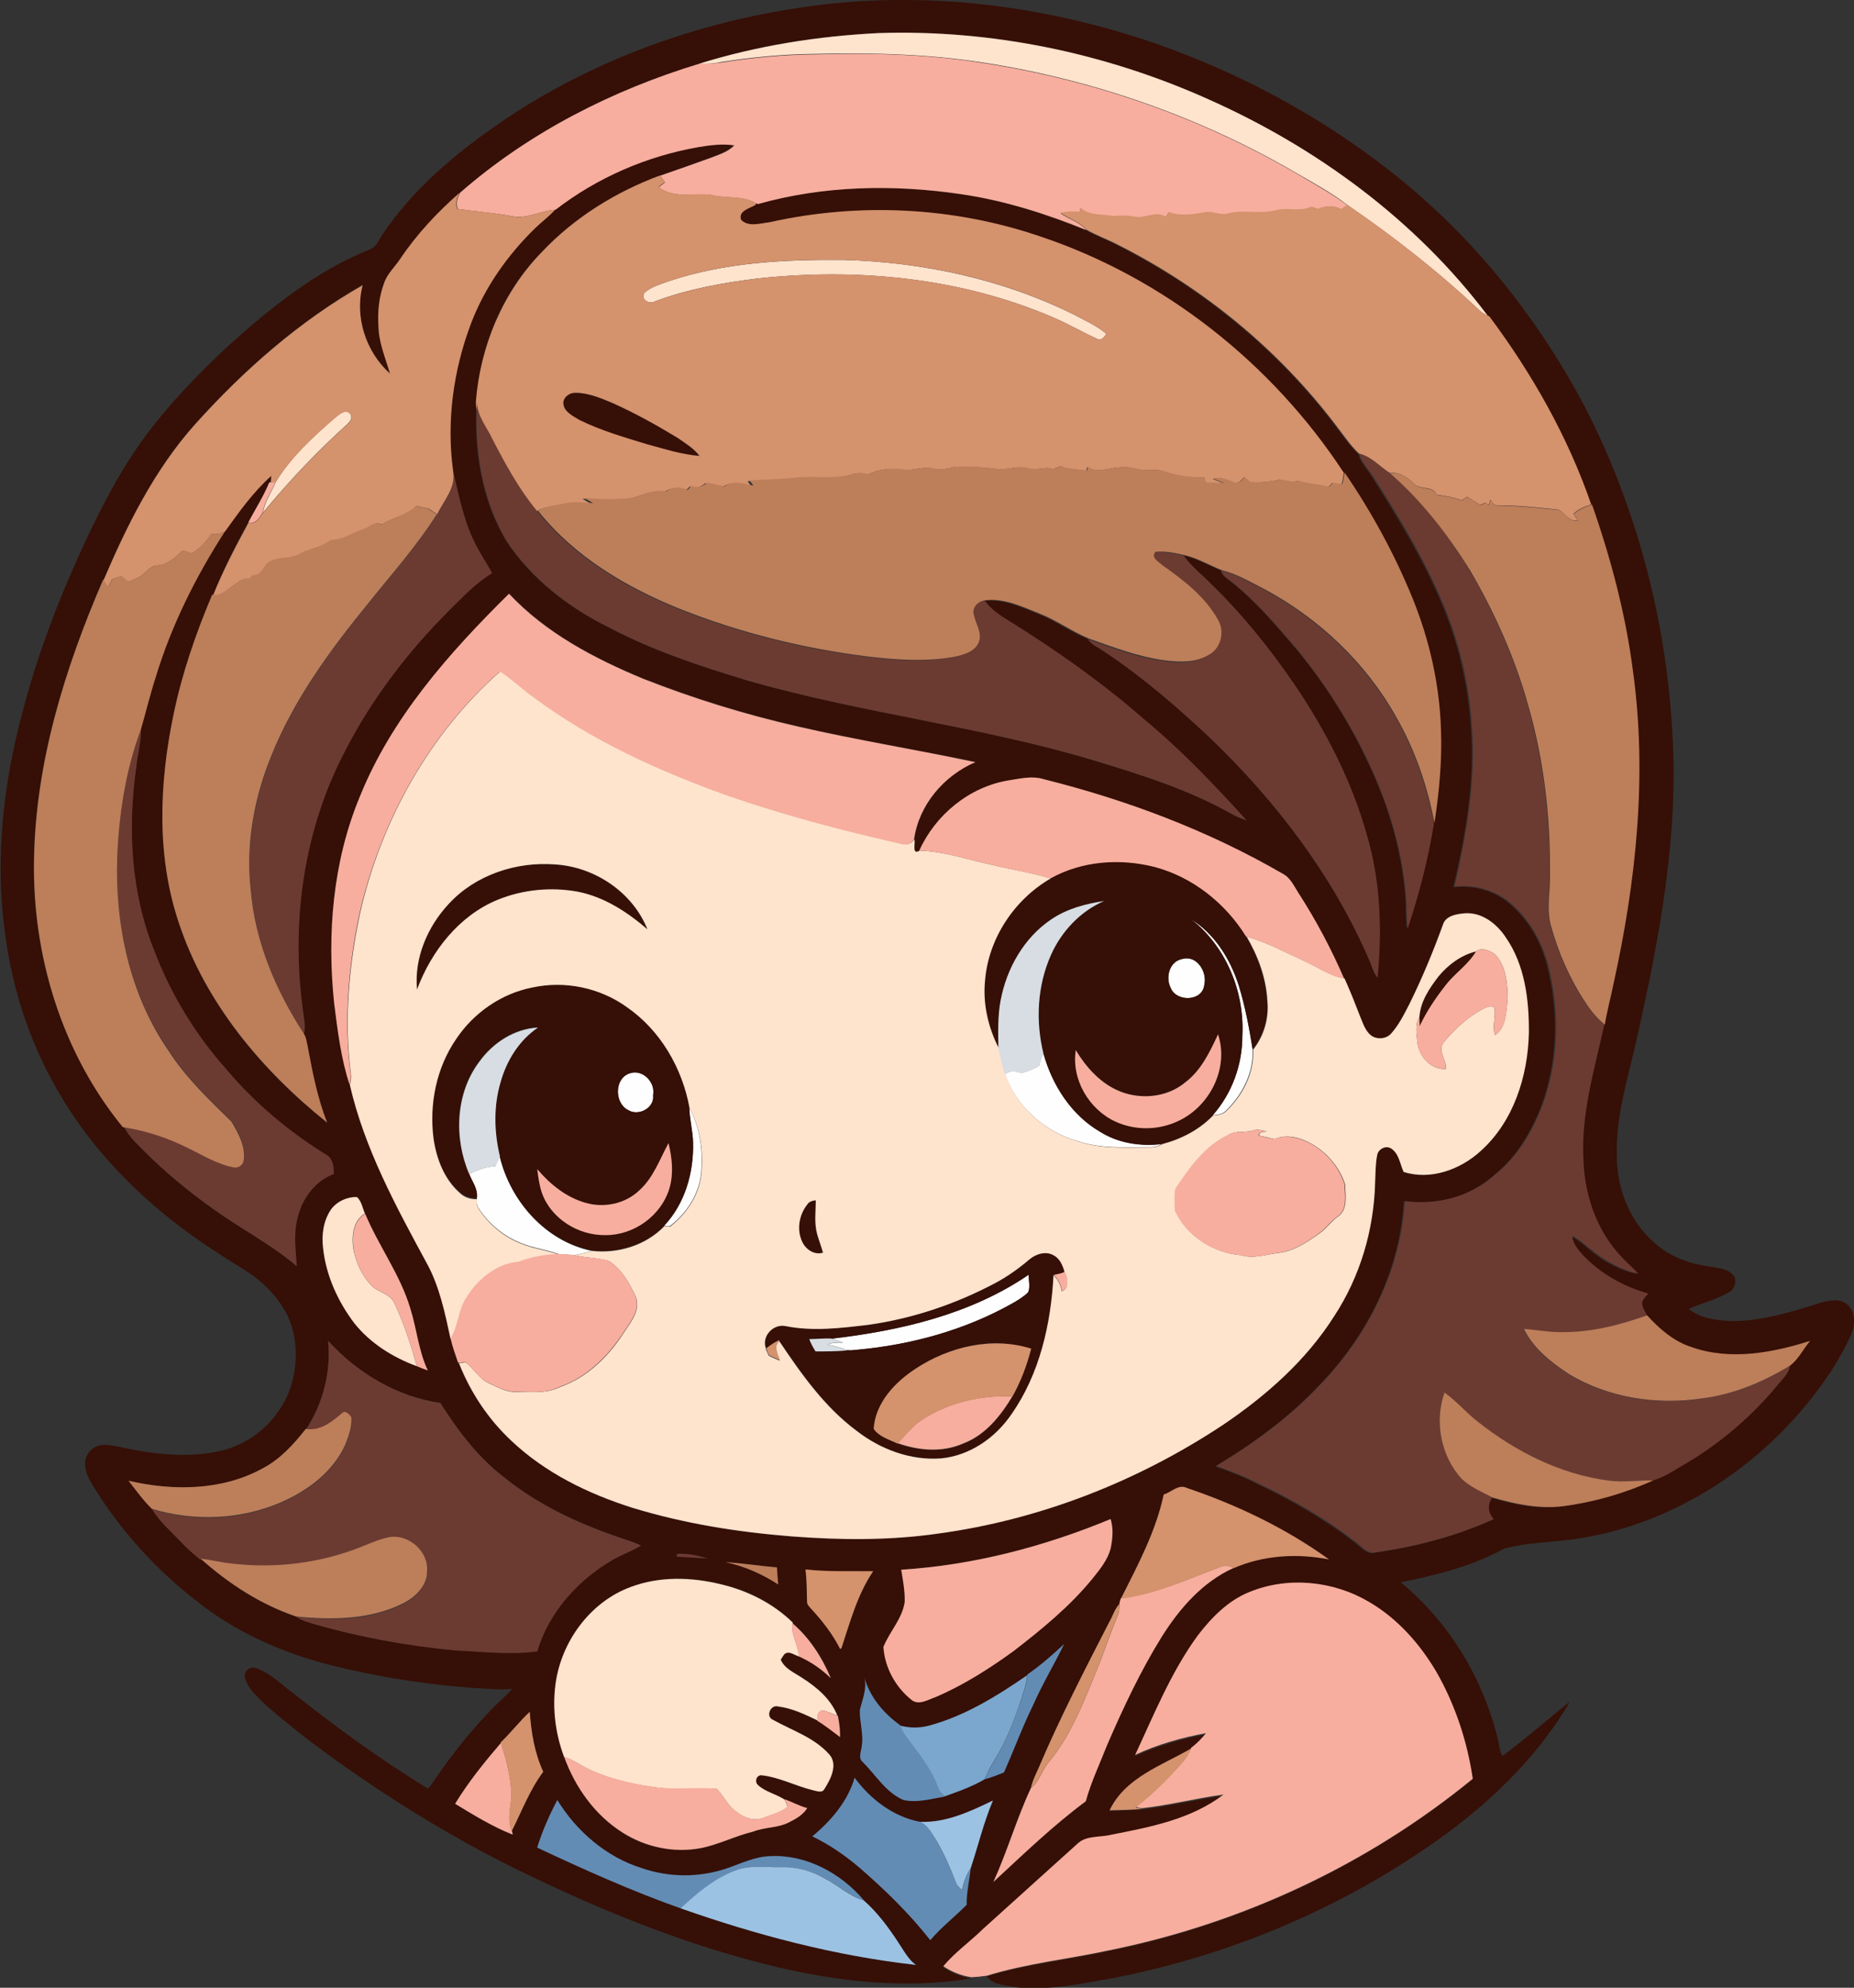 <?xml version="1.0" encoding="utf-8"?>
<!-- Generator: Adobe Illustrator 19.2.0, SVG Export Plug-In . SVG Version: 6.00 Build 0)  -->
<svg version="1.1" id="Layer_1" xmlns="http://www.w3.org/2000/svg" xmlns:xlink="http://www.w3.org/1999/xlink" x="0px" y="0px"
	 viewBox="0 0 740.2 793.1" style="enable-background:new 0 0 740.2 793.1;" xml:space="preserve">
<rect x="0" y="0" width="740.2" height="793.1" fill="#333333" stroke="none"/>
<style type="text/css">
	.st0{fill:#FEFEFE;}
	.st1{fill:#360F06;}
	.st2{fill:#FEE3CD;}
	.st3{fill:#F7AE9E;}
	.st4{fill:#D4926D;}
	.st5{fill:#6B3B31;}
	.st6{fill:#BD7E5A;}
	.st7{fill:#D7DDE3;}
	.st8{fill:#638CB5;}
	.st9{fill:#7BA7CE;}
	.st10{fill:#9CC2E3;}
</style>
<path class="st0" d="M475.6,366.8c9.4,5.9,15.6,15.8,18.9,26.2c2.6,8.4,4.3,17,5.6,25.7c0.5,9.1-4.1,18.1-10.5,24.3
	c-1.4,1.6-3.5,1.8-5.5,2c7.8-8.7,12-20.2,11.9-31.9C496.9,395.6,489.5,377.7,475.6,366.8z"/>
<path class="st0" d="M472.1,382.6c5.8-1.6,10,5.3,8.7,10.4c-0.7,6.6-11.1,6.9-13.4,1.2C465.2,389.9,466.9,383.5,472.1,382.6z"/>
<path class="st0" d="M414.8,425.3c0.4-1.7,0.9-3.4,1.8-5c3.5,12.6,11.1,24.5,22.6,31.2c7.3,4.6,16.2,5.9,24.6,4.9
	c-1.5,1.1-3.3,1.4-5.1,1.3c-9.5,0-19.2,0.7-28.4-2.4c-13.2-3.7-24.6-13.8-29.1-26.8c2-1.5,4.4-1.1,6.6-0.4
	C410.3,427.5,412.6,426.5,414.8,425.3z"/>
<path class="st0" d="M251,428.4c5.3-2.2,10.8,3.2,9.7,8.6c0.7,5.1-5.9,8.5-10,5.9C245.4,440.2,245.2,430.7,251,428.4z"/>
<path class="st0" d="M275.2,441.9c4.1,7.6,5.5,16.6,4.8,25.2c-0.5,8.5-5.3,16.3-11.8,21.5c-0.8,1-2,0.7-3,0.4
	c8.3-8.8,11.8-21.2,11.5-33.1C276.6,451.2,275.3,446.6,275.2,441.9z"/>
<path class="st0" d="M197.7,465.3c0.6-1.3,1.2-2.6,1.8-3.9c4.3,17.9,18.3,33.9,36.7,37.7c-2.3,0.7-4.6,1.3-6.9,1.7
	c-2.1-0.2-4.1-0.3-6.2-0.4c-4.7-1.8-9.8-2.3-14.5-4.2c-7-2.6-13.1-7.5-17.3-13.8c-0.9-1.2-1.1-2.7-0.9-4.1c0.6-3.7-1.9-6.7-3.1-9.9
	C190.6,466.9,194,465.4,197.7,465.3z"/>
<path class="st0" d="M332.2,534.1c27.4-3.2,55.4-9.7,78.5-25.5c-0.1,2.3,0.7,4.8-0.2,7c-1.9,1.9-4.3,3.3-6.6,4.6
	c-18.8,10.5-39.9,16.3-61.2,18.3c-1.7,0-3.4,0.6-5,0c-2.4-0.9-4.8-1.5-7.3-2.1c2-0.7,4.1-0.7,6.2-0.7
	C335.1,535.2,333.6,534.6,332.2,534.1z"/>
<g>
	<g>
		<path class="st1" d="M331.5,1.5C375-3.1,419.3,3,460.6,17.1c39.2,13.6,76,34.4,107.2,61.8c26.7,23.6,48.6,52.4,65.2,83.9
			c20.3,39.7,32,83.8,34.6,128.3c2.8,41.6-5,82.9-14.1,123.2c-3.4,15.5-8.5,30.8-8,46.9c0,13.1,5.2,26.4,15.3,34.9
			c6.1,5.5,14,8.2,22,9.3c3.4,0.6,7.7,0.8,9.7,4.1c0.9,2.2-0.2,5.1-2.3,6.2c-5.1,2.8-10.7,4.3-16,6.5c4.5,3.8,10.7,4.5,16.4,4.9
			c12.3,0.2,24.2-3.5,35.9-7.2c3.5-0.9,7.8-2.1,10.9,0.5c3.4,2.7,3.3,7.8,1.9,11.5c-1.8,4.3-4.1,8.3-6.4,12.3
			c-22.9,36.4-61.2,63.7-104.2,69.9c-9.4,1.3-19,1.3-28.2,3.8c-12.8,7-27.1,10.6-41.3,13.4c19.4,15.9,32.9,38.4,38.8,62.6
			c0.6,2.2,0.5,4.7,1.9,6.7c9.3-6.9,17.9-14.5,26.9-21.7c-12.2,20.9-29.7,38.2-49,52.5c-39.4,28.8-85.3,48.5-133.2,57.8
			c-12.9,2.3-26,5.1-39.2,3.7c-4-0.8-8.8-0.9-11.5-4.3c15.8-4.9,32.4-6.6,48.6-10.1c53-10.7,103.5-34.2,145.4-68.5
			c-2.3-14.9-7-29.5-14.5-42.6c-6.6-11.3-15.6-21.5-27-28c-14.2-8.5-32.3-10.2-47.7-3.9c-8.5,3.4-15.1,10.2-20.5,17.4
			c-10.6,14.6-17.5,31.5-25.1,47.8c9-4.1,18.6-6.8,28.3-8.7c-1.8,2.1-3.7,4.1-5.9,5.8c-11.7,6.9-26.4,11.6-32.6,24.7
			c4.3,0,8.5-0.2,12.8-0.5c11-1.2,21.8-4,32.8-5.5c-12.8,9.8-29.2,13-44.7,16c-4.5,1.1-9.9,0.1-13.5,3.5
			c-12.6,11.3-25.2,22.8-37.8,34.1c-5.2,5.1-11.2,9.3-15.9,14.9c3.4,2.2,7.2,3.8,11.2,4.4c-25.8,4.2-52.4,1.4-77.7-4.6
			c-33.4-8-65.5-20.6-96.4-35.4c-18.9-8.8-37.1-19.1-54.8-30.3c-18.4-11.9-36.5-24.5-53-39c-3.2-3.2-7-6.3-8.1-10.8
			c-0.6-2.7,2.4-4.8,4.8-3.6c5.4,2,9.5,6.2,14.1,9.6c17.3,13.7,35.2,26.8,54.1,38.3c1.5-1.2,2.3-3.1,3.5-4.6
			c7.3-10.5,15.4-20.6,24.5-29.5c1.9-1.9,4-3.6,5.7-5.7c-1.3,0.1-2.5,0.2-3.7,0.3c-23.3-0.8-46.5-4.2-69.1-9.8
			c-19.4-5-38.1-13.3-53.7-25.9c-15.5-12.1-29-26.8-39.5-43.4c-2-3.2-4.3-6.5-4.5-10.4c-0.3-3,1.5-6.2,4.4-7.4
			c3-1.3,6.3-0.5,9.4,0.1c13.4,3,27.5,4.7,41,1.4c13.9-3.4,25.3-15.1,28.3-29.1c1.8-8.5,1.3-17.7-2.7-25.5
			c-2.8-5.3-6.8-9.9-11.4-13.6c-4.8-3.9-10.5-6.8-15.6-10.3c-26.3-16.7-49.7-38.9-65-66.2c-11-19.2-17.8-40.7-20.5-62.6
			c-4-29.5-0.4-59.5,7.3-88.1c5.6-21.3,13.4-42,22.5-62.1c7.5-16.5,15.7-32.8,26.5-47.4c9.6-12.9,20.9-24.5,32.6-35.5
			c17.1-15.4,35.4-30.2,56.9-38.8c2.9-1,3.7-4.3,5.4-6.5c11-16.2,25.9-29.3,41.7-40.6C234.8,23.6,282.7,6.8,331.5,1.5z M279.2,25.4
			c-34.8,10.6-68,27.5-95.5,51.4c-8.9,7.8-17.1,16.5-23.7,26.3c-2.2,3.3-5.3,6-6.7,9.8c-2,5.4-2.6,11.3-2.2,17.1
			c0.2,6.6,2.8,12.7,4.6,18.9c-9.6-8.7-14.2-22.7-10.9-35.3c-25.3,14.5-47.4,33.9-66.9,55.5c-16.2,18.1-27.1,40.1-36.6,62.3
			l-0.2-0.2c-15.2,35.4-27,73-27.6,111.8c-0.7,38.1,11.1,76.9,35.5,106.5l0.5,0.1c1.7,3.6,4.7,6.3,7.4,9.1
			c8.7,8.8,18.2,16.6,28.2,23.7c10.9,7.9,23.1,14,33.3,22.8c-0.4-6.4-1.4-12.9,0.3-19.2c1.8-7.7,7-14.8,14.5-17.6
			c0-2.6-0.3-5.8-2.6-7.4c-15-9.2-28.7-20.6-40.1-34.1c-12.4-13.8-22.2-29.8-28.8-47.1c-9.5-23.2-10.9-49-7.4-73.6
			c0.5-5.1,2-10.2,1.9-15.4c2-6.9,3.7-13.9,5.9-20.8c6.3-20.6,16-40.1,27.7-58.2c5.6-7.8,11.1-15.7,18.4-22.1
			c-0.1,0.7-0.2,2-0.2,2.7l-0.6,0.1c-2.3,5.6-5.6,10.7-8.4,16c-5,9.4-10,18.9-14,28.9h-0.3c-6.5,15.4-12,31.3-15.4,47.7
			c-5.7,27.3-6.9,56.2,2,82.9c10.5,32.2,33.1,59.1,59.3,80c-3.8-9.7-5.8-19.9-7.7-30.1c-0.4-1.8-0.6-3.7-1.6-5.4
			c0.8-3.8-0.4-7.6-0.7-11.5c-4.4-34.3,0.8-70.2,16.9-101c10.7-20.9,25.1-39.8,41.7-56.4c5.4-5.3,10.6-11,17.2-14.9
			c-1.8-3.4-3.9-6.5-5.7-9.8c-5.3-9.6-7.4-20.5-9.9-31c-2.7-19.7,0.1-40.1,7.1-58.7c5.5-14.5,14.7-27.4,25.7-38.2
			c2.6-2.5,5.5-4.7,7.9-7.3c16.6-12.8,36.5-21.4,57.1-25c4.7-0.8,9.5-1.4,14.3-0.7c-2.5,2.6-6.2,3.6-9.5,5
			c-6.7,2.4-13.4,4.8-20.1,7.1c-17.7,6.6-34.2,16.8-47.2,30.6c-15.5,15.8-24.5,37.2-25.8,59.2c-1.3,19.3,1.8,39.6,12,56.3
			c10,15,24.8,26.3,40.8,34.2c17.4,9.2,36.3,15.4,55.1,21.1c45.2,13,92.3,18.1,137.4,31.6c19.2,5.8,38.6,11.8,56.1,21.7
			c1.8,1,3.8,1.8,5.8,2.5c-12.9-14.2-26.2-28.1-41-40.4c-16.7-14.6-34.9-27.4-53.7-39.1c-3.6-2.2-7.3-4.6-9.8-8.1
			c7.5-0.8,14.7,2.6,21.5,5.3c6.9,2.7,12.9,7.2,19.8,10c1.5,2.3,4.3,3.3,6.5,4.9c15.2,10.1,29.1,22.1,42.4,34.6
			c26.1,25.1,48.6,54.5,63.1,87.8c1.3,2.5,1.8,5.5,3.6,7.7c1.8-19,1.2-38.6-4.3-57c-6-21.5-16.4-41.6-28.9-60
			c-10-14.5-21-28.3-33.7-40.5c-3.5-3.6-7.6-6.7-10.5-10.9c5.3,1.3,9.9,4,14.9,6c0.5,2.1,2.5,3.2,4,4.5c9.9,7.8,18,17.4,26.1,26.9
			c11.6,14,21.4,29.5,29,46c8.1,17.2,13.5,35.9,14.7,55c0.1,3.5,0,7,0.5,10.5c4.6-13.7,8.2-27.7,10.5-41.9c1.9-12.4,3.2-25,2.6-37.6
			c-0.6-17.8-4.6-35.5-11.3-52c-7.2-17.7-16.5-34.5-27.2-50.3c-28.6-43.6-71.7-77.8-121.3-94.3c-34.6-11.8-72.5-13.6-108.1-5.6
			c-3.6,0.3-8.3,2-11.2-1c-1.3-3.6,3.6-4.6,5.8-6l0.1-0.6l0.8,0.2c26.3-7.4,54.3-7.9,81.2-3.9c17.2,2.5,33.8,7.8,49.8,14.3
			c4.2,2.4,8.9,4,13.1,6.3c33.8,17.1,63.9,41.8,86.8,72.1c2.9,3.8,5.5,7.8,9,11c0.9,3.4,3.4,5.8,5.2,8.7
			c10.1,15.9,20.1,32.2,27.5,49.6c7,16,11.1,33.3,12.2,50.7c1.7,21.5-2.1,42.9-7,63.8c7.6-0.9,15.5,1.1,21.5,5.8
			c8.6,6.8,14.1,16.8,16.4,27.4c4.2,17.8,3.6,36.9-2.8,54.1c-4,10.4-9.9,20.3-18.7,27.4c-9.7,8.9-23.3,12.5-36.2,10.7
			c-1.5,27.4-14.4,53.2-33.3,72.8c-12.2,13.1-26.7,23.7-42,32.9c5.4,1.9,10.7,3.8,15.8,6.5c14.1,6.6,27.7,14.4,40,23.9
			c2.5,1.8,4.7,5,8.2,4c16.1-2.3,32-6.5,46.8-13.2c-2.5-2.4-2.5-5.9-0.6-8.7c9,2.6,18.4,4.7,27.9,3.5c12.5-1.6,24.8-5.1,36.2-10.3
			c5-1.5,9.5-4.7,14.1-7.3c13.6-8.2,25.8-18.8,35.9-31c1.8-2.3,4.4-4.4,4.7-7.5c3.3-2.7,5.2-6.6,7.9-9.8
			c-15.1,4.8-31.9,7.9-47.3,2.5c-7.1-2.3-12.8-7.3-17.8-12.7c-0.9-1.8-2.3-3.6-1.9-5.7c0.7-1.1,1.6-2.1,2.4-3.1
			c-9.8-2.7-19-7.8-26.1-15.3c-2-2.2-4.1-4.6-4.3-7.8c3.4,1.8,6.3,4.5,9.3,6.9c5,3.9,10.8,6.9,17.1,8.3c-2-2.4-4.6-4.4-6.7-6.7
			c-9.8-10.3-14.7-24.4-15.2-38.4c-1.1-18.5,4.4-36.3,8.3-54.2c0.9-5.5,2.4-10.9,3.5-16.4c9-40.7,13.5-82.9,7.8-124.4
			c-2.9-22.8-8.8-45.2-16.4-66.8l-0.2,0.1c-9.4-27.1-23.7-52.2-40.7-75.1l0.2-0.4c-28.7-38.1-68.3-67.2-111.8-86.5
			c-41.1-18.4-86.4-27.8-131.5-26.3C326.5,14.4,302.3,18.2,279.2,25.4z M143.6,318c-10.7,25.8-13.1,54.5-10.1,82.1
			c1.4,11,2.7,22.1,6.2,32.6c5.8,25.2,18.3,48.1,30.5,70.7c5.3,9.4,7.4,20.1,9.7,30.6c0.7,3.3,1.9,6.5,3,9.8h0.2
			c4.6,11.7,11.7,22.4,20.9,31c13.6,12.8,30.7,21.2,48.4,26.8c20.6,6.3,42,9.7,63.4,11.4c19.5,1.6,39.2,1.7,58.6-1.1
			c40.6-5.5,79.7-20.8,113.8-43.4c17.2-11.6,33.2-25.8,44.4-43.4c10.2-15.7,15.8-34.3,16.3-53c0.2-3.6,0.1-7.3,0.8-11
			c0.3-2.6,3.5-4.3,5.7-2.8c3.2,2.1,3.5,6.1,4.9,9.3c10.7,3.4,22.6-0.9,30.7-8.3c13.2-11.8,19-29.9,19.3-47.2
			c0.1-13.1-1.6-27.1-9.3-38.2c-3.6-5.4-9.6-9.9-16.3-9.5c-3.3,0.2-7.8,1-8.8,4.8c-3.9,10.8-8.2,21.4-13.4,31.6
			c-2.2,4-4.2,8.3-7.3,11.7c-1.7,1.9-4.7,2.2-7,1.2c-2.7-1.5-3.8-4.6-4.9-7.2c-2-5.4-4.2-10.8-6.6-16.1
			c-5.2-11.8-11.3-23.2-18.2-34.1c-1.9-2.7-3.3-6.1-6.3-7.7c-29.8-17.1-62.2-29.3-95.4-37.7c-4.7-1.5-9.5-0.2-14.2,0.5
			c-15.6,2.6-29.1,13.8-35.5,28c-3.1,1.9-1.6-2.8-2-4.5c1.9-13.8,11.9-25.5,24.5-30.9c-23.5-4.9-47.3-8.8-70.8-14.2
			c-21.1-4.8-41.8-11.2-61.9-19.1c-19.6-8.1-38.9-18.3-53.5-33.9C179.3,260.5,156.3,286.4,143.6,318z M132.2,482.5
			c-3.1,4.5-3.9,10.3-3.2,15.6c1.2,10.9,5.9,21.2,12.5,29.9c6.4,8.1,15.4,13.6,24.9,17.1c1.5,0.6,2.9,1.1,4.4,1.7
			c-3.7-7.8-4.4-16.6-7-24.8c-4-13.5-12.6-24.9-18-37.7c-1-2.2-1.4-5-3.2-6.6C138.6,477.5,134.6,479.3,132.2,482.5z M131,535
			c1.2,12.3-2,24.8-8.8,35.1c-4.9,6.2-10.4,12.2-17.5,15.9c-16.2,8.9-35.7,8.9-53.3,4.8c3,3.8,5.8,7.8,9.3,11.2
			c3,4.9,7.4,8.7,11.3,12.8c2.4,2.5,5,4.9,7.7,7.1l0.5,0.1c11.1,10,24,18.3,38.2,23.1c2.1,1.6,4.8,2.2,7.3,2.9
			c18.2,5.3,36.9,8.6,55.8,10.4c11,0.5,22,1.9,33,0.4c4.5-15,15.4-27.5,28.6-35.6c4-2.6,8.7-4.1,12.8-6.6c-1.3-0.6-2.7-1.2-4.1-1.7
			c-18-5.8-35.7-13.5-50.5-25.5c-10.5-8-18.5-18.6-25.5-29.7C158.5,557.3,142.7,547.8,131,535z M464.6,596.3
			c-3.2,14.7-10.3,28.2-17.1,41.5c-0.3,0.7-0.5,1.5-0.6,2.3c-2,1.9-2.7,4.7-4,7.1c-9.8,19.1-19.7,38.2-28.2,58
			c-1.1,2.7-2.6,5.4-3.2,8.3c-5.7,12.2-9.4,25.2-15,37.5c12-11,23.8-22.4,36.9-32.2c2.2-7.7,5.6-14.9,8.5-22.4
			c6.4-14.8,13.3-29.5,21.8-43.2c7.1-11.3,16.3-21.9,28.7-27.5c11.9-5.2,25.4-6,38.1-3.5c-17.2-12.4-36.6-21.7-56.7-28.5
			C470.6,592,467.7,595.4,464.6,596.3z M359.8,626.3c0.7,4.2,1.5,8.4,1.5,12.7c-1,6.8-6,11.9-8.5,18c0.6,8.3,4.9,16.2,11.4,21.3
			c2.9,2.1,6.6-0.3,9.5-1.3c11-4.7,21.2-11.2,30.9-18.2c11.4-8.8,22.7-18,31.8-29.2c2.8-3.6,5.9-7.3,7.1-11.8c0.8-3.9,1.1-8,0-11.8
			C416.8,617.1,388.6,624.5,359.8,626.3z M270.3,620v1.1c4.1,0.2,8.2,0.5,12.3,0.7C278.6,620.6,274.5,619.7,270.3,620z M289.7,623.3
			c7.5,1.6,14.5,4.7,21,8.8c-0.3-2.3-0.4-4.5-0.5-6.8C303.3,624.8,296.5,623.7,289.7,623.3z M321.6,626.2c0.5,4.2,0.5,8.5,0.7,12.7
			c-0.1,1.5,1.2,2.5,2.1,3.5c4.4,4.6,8.3,9.8,11.1,15.5c0.1,0,0.4-0.1,0.5-0.2c3.4-10.6,6.4-21.5,12.7-30.8
			C339.6,626.8,330.5,627.2,321.6,626.2z M251.8,633.2c-15.5,5.7-26.8,20.5-29.6,36.7c-1.8,10.4-0.6,21.3,3.1,31.1
			c4.3,12.2,12.2,23.3,23.2,30.3c9.1,5.8,20.4,8.2,31.1,6.2c7.3-1.4,13.9-4.8,21-6.6c4.5-1.9,9.7-1.5,14.1-3.6
			c2.8-1.4,5.8-3.1,7.5-5.8c-3.2-0.8-6-2.5-9.1-3.5c-3.4-2.2-7.6-3-10.6-5.8c-1.4-1.3-0.7-3.7,1.2-3.9c7.2,0.8,13.8,4.4,20.8,6
			c1.5,0.3,3.6,1.3,4.6-0.6c2.5-3.9,5.5-9.7,1.8-13.8c-6-6.6-14.7-9.4-22.2-13.6c-3.4-1.3-1.2-6.3,2-5.4c5.5,0.7,10.7,3.2,15.7,5.6
			c3.2,1.9,6.1,4.3,9.1,6.5c0-2.8-0.3-5.7-0.9-8.5l-0.3-0.1c-2.5-6.6-8.2-11.3-14-15c-3.1-2.1-7-3.6-8.6-7.3c0.3-0.5,1-1.5,1.3-2
			c1.8-1.9,4.1,0.1,6,0.7c4.7,2.1,9,5.1,12.8,8.7c-3.4-8.3-8.5-16-15.3-21.9v-0.3c-7.8-7.8-18.1-12.9-28.8-15.3
			C275.9,629.2,263.3,628.8,251.8,633.2z M410.2,668.1v0.3c-12.2,8.4-25.1,16.3-39.5,20.2c-3.7,1-7.5,1-11.2,0l-0.1-0.3
			c-6.6-4.7-12.2-11.3-14.3-19.2c1.3,4.5-0.6,8.8-1.7,13c-0.2,5,1.6,9.9,0.7,14.8c-0.2,2-1.4,4.5,0.5,6.1
			c5.2,5.2,9.2,12.1,16.2,15.1c5.5,1.3,11.2-0.5,16.6-1.4c5.4-1.9,11-3.9,15.9-6.8c2.6-0.8,5.1-1.7,7.6-2.7
			c4.1-9,7.4-18.3,11.8-27.2c3.6-8.2,8.2-16,12.2-24C420.2,660.4,415.4,664.5,410.2,668.1z M199.9,695.2l0.1,0.2
			c-6.6,7.7-13,15.6-18.3,24.3c7.4,4.5,14.9,9.1,22.9,12.4c-0.1-0.4-0.3-1.1-0.3-1.4c4.1-8,7.2-16.5,12.6-23.7
			c-3.5-7.5-4.8-15.8-5.4-23.9C207.4,686.8,204,691.3,199.9,695.2z M341.2,709.3c-2.7,9.4-9.4,17.2-16.8,23.4
			c6.7,3.2,12.8,7.5,18.5,12.2c10.3,8.9,20.2,18.5,28.6,29.2c4.4-5.2,9.7-9.3,14.5-14.1c0-4.9,1.2-9.6,1.6-14.4
			c3-9,5.2-18.4,8.9-27.1c-9.1,4.4-18.7,8.9-29.1,8.5C356.6,724.9,347.5,717.9,341.2,709.3z M222.5,718.2c-3.2,6.1-6,12.4-8.1,18.9
			c18.7,8.8,37.7,17.3,57.2,24.2c30.5,10.8,61.9,19,94,22.6c-3.1-2.3-4.8-5.8-7-8.9c-4-6.1-8.4-12-13.9-16.9
			c-9.1-10.8-22.8-18.3-37.1-17.6c-6.4,0.2-12.2,3.2-18.2,5.1c-10.7,3.5-22.6,3.5-33.3-0.3C242.1,741,230.2,730.8,222.5,718.2z"/>
	</g>
	<path class="st1" d="M224.9,161c-0.1-2.6,2.4-4.4,4.8-4.2c5.3,0,10.3,2.1,15.1,4.2c8.9,4,17.6,8.7,25.9,13.9c3.1,2.1,6.4,4,8.6,7.1
		c-7.1-0.5-13.9-2.7-20.8-4.6c-9.3-2.8-18.7-5.5-27.3-9.8C228.7,166,225.3,164.4,224.9,161z"/>
	<g>
		<path class="st1" d="M419.4,350.4c12.5-7,27.8-8.2,41.5-4.6c15.3,4,28.4,14.4,36.6,27.8c4.5,7.8,7.7,16.5,8.3,25.5
			c0.7,7-1.3,14.1-5.7,19.6c-1.4-8.7-3-17.3-5.6-25.7c-3.4-10.4-9.5-20.3-18.9-26.2c13.9,10.9,21.3,28.9,20.4,46.4
			c0,11.6-4.2,23.2-11.9,31.9c-5.5,5.7-12.6,9.4-20.3,11.4c-8.4,1-17.3-0.3-24.6-4.9c-11.5-6.7-19.1-18.6-22.6-31.2
			c-3.2-13-2.4-27.1,3-39.4c4.2-9.4,11.7-17.3,21.2-21.5c-7.4,1.1-15,3-21.2,7.4c-10.8,7.4-17.7,19.5-20,32.2
			c-1.2,6.3-1,12.8-0.9,19.2c-4.3-8.4-6.5-17.9-5.5-27.3C394.6,374.3,405,358.8,419.4,350.4z M472.1,382.6
			c-5.2,0.9-6.9,7.3-4.7,11.6c2.3,5.7,12.7,5.4,13.4-1.2C482.1,387.9,477.9,381,472.1,382.6z M486.3,412.7c-3.2,7-6.7,14.2-13,19
			c-7.6,6.4-18.8,7.2-27.7,3c-6.9-3.3-12.2-9.3-16.1-15.8c-1.8,11.6,5.2,23.7,15.8,28.5c8,3.7,17.6,3.5,25.5-0.4
			C483.2,441.2,490.6,426.1,486.3,412.7z"/>
	</g>
	<path class="st1" d="M179.2,360.6c10.7-11.5,26.9-16.9,42.4-15.6c15.8,0.9,30.9,11.1,36.8,25.9c-8-6.9-17.2-13-27.7-15
		c-10.7-2-22-0.9-32.1,3.2c-15.4,6.4-26.5,20.5-32.2,35.8C165.3,382.2,170.8,369.7,179.2,360.6z"/>
	<path class="st1" d="M574.3,389.6c3.9-4.7,9-8.5,15-10c-3.2,5.4-8.6,8.8-12.3,13.7c-3.9,5-7.5,10.3-10.2,16.1
		c0-0.9-0.1-2.8-0.1-3.7C567.1,399.7,570.7,394.3,574.3,389.6z"/>
	<g>
		<path class="st1" d="M212.5,393.8c12.9-2.7,26.9,0.1,37.6,7.8c13.5,9.3,22.2,24.3,25.1,40.3c0.1,4.7,1.4,9.3,1.5,14
			c0.3,11.9-3.2,24.3-11.5,33.1c-7.4,7.8-18.5,11.1-29,9.9c-18.4-3.8-32.5-19.8-36.7-37.7c-2.3-9.6-2.5-19.8,0.2-29.4
			c2.4-8.7,7.5-16.9,15-22c-9.4,0.5-17.9,6.1-23.4,13.6c-9.6,12.6-10.1,30.4-4.1,44.7c1.2,3.2,3.8,6.3,3.1,9.9
			c-2.4,0-4.8-0.7-6.6-2.3c-6.3-5.4-9.5-13.7-10.7-21.8c-1.8-13.7,1.1-28.3,9-39.8C189.1,404,200.1,396.3,212.5,393.8z M251,428.4
			c-5.8,2.3-5.6,11.8-0.2,14.5c4.1,2.6,10.6-0.8,10-5.9C261.8,431.7,256.3,426.2,251,428.4z M255.4,474.8
			c-5.6,5.5-14.3,7.3-21.7,5.1c-7.7-2.2-14.1-7.4-19.2-13.4c0.4,3.1,0.8,6.3,1.8,9.3c3.6,10.4,14.5,17.2,25.4,17
			c11.4,0.1,22.4-7.9,25.6-18.8c1.7-5.9,1.1-12.1-0.4-17.9C263.5,462.5,261,469.8,255.4,474.8z"/>
	</g>
	<path class="st1" d="M322.3,480.6c0.7-1.1,2-1.5,3.3-1.7c0,4.5-0.6,9.2,0.6,13.7c0.7,2.4,1.6,4.8,2.3,7.2c-3.4,1.1-6.8-1.3-8.3-4.3
		C318,490.7,319,484.6,322.3,480.6z"/>
	<g>
		<path class="st1" d="M411.1,502.4c2.6-2.2,6.5-3.3,9.7-1.6c2.5,1.3,3.6,4,4.3,6.6c-1.3,0.8-2.9,1-4.4,1.3
			c-1.1,19.4-5.6,39.3-16.8,55.5c-6.4,9.4-16.6,16.5-28.1,17.6c-12.1,1-24.2-3.6-33.7-11c-12.8-9.5-22.1-22.7-30.9-35.8l-0.2-0.2
			c-1.8,0.9-3.5,2-5.1,3.3c-1.9-4.9,2.8-9.9,7.8-9c10.9,2.1,22.1,0.8,33.1-0.5c17.7-2.5,34.9-8.3,50.7-16.7
			C402.4,509.2,406.9,506,411.1,502.4z M332.2,534.1c-3-0.2-6,0.2-9,0.2c0.6,1.7,1.5,3.3,2.5,4.9c4.3,0.1,8.5,0,12.8-0.4l-0.8-0.3
			c1.6,0.6,3.3,0.1,5,0c21.3-2,42.5-7.8,61.2-18.3c2.3-1.3,4.7-2.7,6.6-4.6c0.9-2.2,0.2-4.7,0.2-7
			C387.6,524.4,359.6,530.9,332.2,534.1z M365.7,546c-8.3,5.5-16.1,13.6-16.9,24.1c2.2,3.2,6.3,4.3,9.6,5.9c8.4,3,17.9,3.8,26.2,0.1
			c8.8-3.4,14.9-11,19.6-18.8c3.3-6,5.7-12.5,7.5-19.1C396.2,533.1,379,537.2,365.7,546z"/>
	</g>
</g>
<g>
	<path class="st2" d="M279.2,25.4c23.2-7.2,47.3-11,71.5-12.2c45.1-1.5,90.4,7.9,131.5,26.3C525.7,58.8,565.3,87.9,594,126
		c-1.2-0.6-2.3-1.2-3.3-2.1c-16.4-15.5-34.2-29.4-52.9-42.2c-6.2-4.8-13.1-8.5-19.8-12.4C479.5,46.8,436.7,31.8,392.7,25
		c-22.2-3.5-44.7-4-67.1-3.5c-12.7,0.1-25.4,1.3-38,3.3C284.9,25.5,282,25.5,279.2,25.4z"/>
	<path class="st2" d="M266.7,112.3c22.5-7.6,46.4-8.8,70-8.6c31.8,0.9,63.8,7.7,92.4,22c4.3,2.3,8.9,4.3,12.6,7.5
		c-0.8,1.3-2.2,3.1-3.9,1.9c-5.7-2.6-11.2-5.8-17-8.3c-37-16-78.3-20-118.2-15.7c-13.9,1.7-27.8,4.2-41,9.1
		c-2.3,1.5-6.1-0.8-4.3-3.4C260,114.4,263.5,113.5,266.7,112.3z"/>
	<path class="st2" d="M133.6,166.8c1.7-1.3,4.3-4,6.3-1.6c0.9,1.5,0,2.8-1.1,3.9c-12.1,10.9-23.4,22.8-33.8,35.4
		c0.7-4.4,3.4-8.1,5.1-12.2C116.1,182.4,124.8,174.4,133.6,166.8z"/>
	<g>
		<path class="st2" d="M143.8,364.1c8.4-36.7,27.6-71.3,56-96.3c4.6,3,8.6,6.9,13.1,10.1c23.4,17.4,50.2,29.6,77.6,39.4
			c22.7,7.9,46,14,69.5,19.3c2,0.7,3.9,0,5.1-1.7c0.4,1.7-1.1,6.4,2,4.5c9.5,0.2,18.6,3.4,27.8,5.4c8.2,2.1,16.6,3.2,24.6,5.7
			c-14.4,8.3-24.8,23.8-26.2,40.5c-1,9.4,1.2,18.9,5.5,27.3c0.8,3.4,1.5,6.9,2.6,10.3c4.5,13.1,15.9,23.1,29.1,26.8
			c9.1,3.1,18.9,2.4,28.4,2.4c1.8,0.1,3.6-0.3,5.1-1.3c7.6-2,14.8-5.7,20.3-11.4c2-0.2,4.1-0.4,5.5-2c6.5-6.3,11-15.2,10.5-24.3
			c4.4-5.5,6.4-12.6,5.7-19.6c-0.5-9-3.7-17.7-8.3-25.5c8,2.2,15.3,6.2,22.8,9.6c5.4,2.4,10.4,6.1,16.3,7.1
			c2.4,5.3,4.5,10.7,6.6,16.1c1.1,2.7,2.2,5.8,4.9,7.2c2.3,1,5.2,0.7,7-1.2c3.1-3.4,5.2-7.6,7.3-11.7c5.1-10.3,9.5-20.9,13.4-31.6
			c1-3.8,5.4-4.5,8.8-4.8c6.8-0.5,12.7,4.1,16.3,9.5c7.7,11,9.4,25,9.3,38.2c-0.4,17.3-6.1,35.4-19.3,47.2
			c-8.1,7.4-20,11.7-30.7,8.3c-1.5-3.2-1.8-7.2-4.9-9.3c-2.2-1.5-5.4,0.2-5.7,2.8c-0.7,3.6-0.6,7.3-0.8,11c-0.5,18.7-6,37.3-16.3,53
			c-11.2,17.7-27.2,31.8-44.4,43.4c-34.1,22.6-73.2,37.9-113.8,43.4c-19.4,2.8-39.1,2.6-58.6,1.1c-21.4-1.7-42.8-5.1-63.4-11.4
			c-17.7-5.6-34.8-13.9-48.4-26.8c-9.2-8.6-16.3-19.3-20.9-31c0.7,0,2.1-0.1,2.7-0.2c3.3,2.4,5.3,6.5,9.1,8.2
			c3.4,1.6,6.9,3.6,10.8,3.6c5.9-0.1,12.3,0.8,17.8-2c10.9-3.8,19.5-12.3,25.6-21.9c2.7-4.1,6.5-8.6,4.7-13.9
			c-2.5-5.5-5.7-11.2-10.9-14.5c-4.4-1.3-9.1-1.1-13.6-2.3c2.3-0.4,4.6-1,6.9-1.7c10.5,1.2,21.6-2.2,29-9.9c1,0.2,2.3,0.6,3-0.4
			c6.5-5.3,11.3-13,11.8-21.5c0.7-8.6-0.7-17.6-4.8-25.2c-2.9-15.9-11.6-31-25.1-40.3c-10.7-7.7-24.7-10.6-37.6-7.8
			c-12.4,2.4-23.5,10.1-30.5,20.6c-7.9,11.5-10.8,26-9,39.8c1.2,8.1,4.3,16.3,10.7,21.8c1.8,1.7,4.2,2.3,6.6,2.3
			c-0.2,1.4,0,2.9,0.9,4.1c4.1,6.2,10.2,11.2,17.3,13.8c4.7,1.9,9.8,2.4,14.5,4.2c-5.5,0.3-10.9,1.1-16,3.1
			c-9,0.7-16.6,7.2-21.1,14.7c-3.1,4.9-2.9,11-6.1,15.9c-2.3-10.5-4.4-21.1-9.7-30.6c-12.2-22.5-24.7-45.5-30.5-70.7
			c0.2-1.4,0.6-2.9,0.4-4.3C137.3,407,139.3,385.2,143.8,364.1z M179.2,360.6c-8.5,9.1-13.9,21.6-12.7,34.2
			c5.7-15.3,16.8-29.5,32.2-35.8c10.1-4.1,21.4-5.2,32.1-3.2c10.5,2.1,19.7,8.1,27.7,15c-5.9-14.8-21-24.9-36.8-25.9
			C206.2,343.7,189.9,349,179.2,360.6z M589.3,379.6c-6,1.5-11.1,5.3-15,10c-3.6,4.7-7.2,10-7.6,16.1c-1.9,3.1-1.1,6.9-0.8,10.3
			c0.7,5.6,5.4,10.9,11.4,10.5c0.3-3.7-3.7-7.4-0.8-10.8c4.3-5.1,9.3-9.7,15.2-13c1.5-0.6,3.4-1.9,4.9-0.7c0.8,3.6-1,7.4,0.3,11
			c4.5-3.1,4.4-9.2,5-14.1c0-6.3-0.5-13.3-5-18.1C594.9,379.2,591.3,377.9,589.3,379.6z M500.5,451c-3.3,1.1-7.1-0.1-10.1,1.9
			c-9.3,4.4-15.4,13.1-21,21.5c-0.4,2.8-0.2,5.7-0.2,8.5c4.5,10.2,15.2,17,26.3,17.9c4.8,1.5,9.6-0.2,14.3-0.8
			c6.4-0.6,11.9-4.2,17-7.9c2.8-1.9,4.6-4.8,7.4-6.7c4.1-2.9,2.9-8.6,2.8-12.9c-2.3-7.1-7.6-13.1-14.1-16.5
			c-4.3-2.3-9.5-3.5-14.1-1.5c-2-0.5-4.1-1-6.1-1.4c0-1.7,1.9-1.3,3-1.7C503.8,451.1,502.2,450.4,500.5,451z M322.3,480.6
			c-3.3,4.1-4.3,10.1-2,14.9c1.4,3,4.8,5.4,8.3,4.3c-0.7-2.4-1.6-4.8-2.3-7.2c-1.3-4.5-0.6-9.1-0.6-13.7
			C324.3,479.1,323,479.4,322.3,480.6z M411.1,502.4c-4.2,3.6-8.8,6.9-13.7,9.5c-15.8,8.4-33,14.2-50.7,16.7
			c-11,1.3-22.1,2.7-33.1,0.5c-4.9-1-9.7,4.1-7.8,9l-0.1,0.1c0.4,0.9,0.8,1.8,1.2,2.7c1.4,0.7,2.9,1.4,4.4,2
			c-0.9-2.4-2.6-5.9-0.2-7.8c8.8,13.1,18.1,26.3,30.9,35.8c9.5,7.4,21.6,11.9,33.7,11c11.5-1.1,21.7-8.2,28.1-17.6
			c11.3-16.1,15.8-36.1,16.8-55.5c1.8,1.7,2.9,3.9,3.3,6.4c3.1-0.9,2.3-5.4,1.1-7.7c-0.7-2.5-1.8-5.3-4.3-6.6
			C417.7,499.1,413.8,500.2,411.1,502.4z"/>
	</g>
	<path class="st2" d="M132.2,482.5c2.4-3.2,6.4-5,10.3-4.9c1.9,1.7,2.2,4.4,3.2,6.6c-4.7,2.7-5.3,8.8-4.7,13.6
		c0.9,5.4,3.2,10.7,7,14.8c2.7,3.1,7.9,3.4,9.6,7.6c3.7,8,6.5,16.4,8.8,24.9c-9.5-3.5-18.5-9.1-24.9-17.1
		c-6.6-8.7-11.3-19-12.5-29.9C128.3,492.8,129.1,487,132.2,482.5z"/>
	<path class="st2" d="M251.8,633.2c11.4-4.3,24.1-4,35.9-1.1c10.7,2.5,20.9,7.6,28.8,15.3v0.3c-0.9,4.6,2.3,8.6,2.5,13.2
		c-2-0.5-4.2-2.6-6-0.7c-0.3,0.5-1,1.5-1.3,2c1.6,3.7,5.5,5.2,8.6,7.3c5.8,3.7,11.4,8.4,14,15c-2.1-0.7-4.1-1.8-6.2-2.1
		c-1.8,0.7-1.8,2.5-1.6,4.1c-5-2.4-10.1-4.9-15.7-5.6c-3.2-1-5.4,4.1-2,5.4c7.6,4.2,16.3,7,22.2,13.6c3.7,4,0.7,9.9-1.8,13.8
		c-0.9,1.9-3,0.9-4.6,0.6c-7-1.7-13.6-5.3-20.8-6c-1.9,0.2-2.6,2.6-1.2,3.9c3,2.8,7.3,3.6,10.6,5.8c0.5,1,0.9,1.9,1.3,2.9
		c-2.8,2.4-6.5,3.1-9.9,4.5c-3.7,1.3-7.7-0.1-10.6-2.5c-3.4-2.3-5-6.2-7.8-9.1c-7.8-0.7-15.7,0.5-23.5-0.5c-8.8-1.1-17.6-3-25.7-6.5
		c-4.1-1.6-7.6-4.5-11.8-5.8c-3.7-9.9-4.9-20.7-3.1-31.1C225,653.7,236.3,638.9,251.8,633.2z"/>
</g>
<g>
	<path class="st3" d="M287.7,25c12.6-2,25.3-3.2,38-3.3c22.4-0.6,44.9-0.1,67.1,3.5C436.9,32,479.6,47,518.1,69.5
		c6.7,4,13.6,7.7,19.8,12.4c-0.8,0.6-1.6,1.1-2.5,1.7c-2.9-1.8-6.2-1.4-9.2-0.1c-0.8-0.3-1.7-0.6-2.5-0.9c-4.5,2.2-9.7,0.2-14.4,1.5
		c-6.4,1.6-13-0.3-19.3,1.3c-2.9,0.8-5.7-1.1-8.6-0.6c-4.8,0.9-10,1.7-14.8,0c-0.4,0.6-0.9,1.2-1.3,1.8c-4.1-2.5-8.3,1.1-12.5,0
		c-2.7-0.5-5.5-0.3-8.2-0.2c-4.5-0.9-9.5,0-13.2-3.3c-0.1,0.4-0.3,1.2-0.4,1.6c-2.5-0.2-5.1-0.2-7.6,0.4c3.3,2.4,7.6,3.4,10.3,6.7
		c-16-6.5-32.7-11.8-49.8-14.3c-27-4-54.9-3.5-81.2,3.9l-0.8-0.2c-5.3-3.3-11.7-1.9-17.4-3.3c-7.2-1.2-15.3,1.7-21.5-3.2
		c0.8-0.6,1.7-1.3,2.5-1.9c-0.6-0.9-1.3-1.8-1.9-2.7c6.7-2.3,13.4-4.7,20.1-7.1c3.3-1.3,6.9-2.3,9.5-5c-4.8-0.7-9.6-0.1-14.3,0.7
		c-20.7,3.6-40.5,12.2-57.1,25c-5.9,0.3-11.3,3.8-17.3,2.6c-7.2-1.4-14.5-1.9-21.7-2.9c-0.9-2.3-0.2-4.6,1-6.6
		c27.5-24,60.8-40.9,95.5-51.4C282,25.5,284.9,25.5,287.7,25z"/>
	<path class="st3" d="M107.5,192.5l0.6-0.1l1.9-0.1c-1.7,4.1-4.4,7.7-5.1,12.2c-1.3,2-3,4.9-5.8,4
		C101.9,203.2,105.2,198.1,107.5,192.5z"/>
	<path class="st3" d="M143.6,318c12.7-31.6,35.7-57.5,59.6-81.1c14.6,15.6,34,25.8,53.5,33.9c20.1,7.9,40.8,14.3,61.9,19.1
		c23.5,5.4,47.2,9.2,70.8,14.2c-12.6,5.4-22.6,17.1-24.5,30.9c-1.2,1.7-3.1,2.4-5.1,1.7c-23.4-5.3-46.8-11.4-69.5-19.3
		c-27.3-9.8-54.2-21.9-77.6-39.4c-4.5-3.2-8.4-7.1-13.1-10.1c-28.4,25-47.5,59.6-56,96.3c-4.5,21.1-6.4,42.9-3.6,64.4
		c0.1,1.4-0.2,2.9-0.4,4.3c-3.5-10.5-4.8-21.7-6.2-32.6C130.5,372.5,132.9,343.8,143.6,318z"/>
	<path class="st3" d="M402.5,311.4c4.7-0.7,9.5-2,14.2-0.5c33.3,8.3,65.7,20.5,95.4,37.7c3.1,1.6,4.5,4.9,6.3,7.7
		c7,10.8,13.1,22.3,18.2,34.1c-6-1-10.9-4.7-16.3-7.1c-7.5-3.5-14.8-7.4-22.8-9.6c-8.2-13.3-21.4-23.8-36.6-27.8
		c-13.8-3.5-29-2.4-41.5,4.6c-8.1-2.4-16.5-3.6-24.6-5.7c-9.2-2-18.3-5.2-27.8-5.4C373.4,325.2,386.9,314,402.5,311.4z"/>
	<path class="st3" d="M589.3,379.6c2-1.7,5.7-0.4,7.6,1.2c4.5,4.8,5,11.9,5,18.1c-0.5,4.9-0.4,11-5,14.1c-1.3-3.6,0.5-7.4-0.3-11
		c-1.5-1.2-3.4,0.2-4.9,0.7c-5.8,3.3-10.9,7.9-15.2,13c-2.9,3.4,1.1,7.1,0.8,10.8c-6,0.4-10.8-4.9-11.4-10.5
		c-0.3-3.4-1.1-7.2,0.8-10.3c0,0.9,0.1,2.8,0.1,3.7c2.7-5.8,6.3-11.1,10.2-16.1C580.7,388.4,586.1,385,589.3,379.6z"/>
	<path class="st3" d="M486.3,412.7c4.4,13.3-3.1,28.4-15.5,34.4c-7.9,3.9-17.5,4.1-25.5,0.4c-10.6-4.9-17.6-16.9-15.8-28.5
		c3.9,6.5,9.2,12.5,16.1,15.8c8.8,4.2,20.1,3.4,27.7-3C479.6,427,483,419.7,486.3,412.7z"/>
	<path class="st3" d="M500.5,451c1.7-0.6,3.3,0.1,5,0.4c-1.1,0.4-2.9,0-3,1.7c2,0.5,4.1,0.9,6.1,1.4c4.6-1.9,9.8-0.7,14.1,1.5
		c6.6,3.4,11.8,9.4,14.1,16.5c0.1,4.3,1.4,10-2.8,12.9c-2.8,1.9-4.6,4.8-7.4,6.7c-5,3.7-10.6,7.3-17,7.9c-4.7,0.7-9.5,2.3-14.3,0.8
		c-11-0.9-21.8-7.7-26.3-17.9c0-2.9-0.3-5.7,0.2-8.5c5.5-8.3,11.7-17.1,21-21.5C493.4,450.9,497.2,452.1,500.5,451z"/>
	<path class="st3" d="M255.4,474.8c5.5-5,8-12.3,11.5-18.7c1.4,5.8,2.1,12.1,0.4,17.9c-3.2,11-14.2,18.9-25.6,18.8
		c-10.8,0.2-21.8-6.6-25.4-17c-1-3-1.4-6.1-1.8-9.3c5.1,6,11.5,11.2,19.2,13.4C241.2,482.1,249.8,480.3,255.4,474.8z"/>
	<path class="st3" d="M141.1,497.9c-0.6-4.9,0-10.9,4.7-13.6c5.4,12.9,14,24.3,18,37.7c2.6,8.2,3.3,17,7,24.8
		c-1.5-0.5-2.9-1.1-4.4-1.7c-2.3-8.5-5.1-16.9-8.8-24.9c-1.6-4.2-6.8-4.5-9.6-7.6C144.3,508.6,141.9,503.3,141.1,497.9z"/>
	<path class="st3" d="M207.1,503.4c5.1-2,10.5-2.9,16-3.1c2.1,0.1,4.1,0.2,6.2,0.4c4.4,1.3,9.2,1,13.6,2.3c5.2,3.3,8.5,9,10.9,14.5
		c1.8,5.3-2,9.8-4.7,13.9c-6.2,9.6-14.7,18.1-25.6,21.9c-5.5,2.9-11.8,2-17.8,2c-3.9,0-7.4-2-10.8-3.6c-3.9-1.7-5.8-5.8-9.1-8.2
		c-0.7,0-2.1,0.1-2.7,0.2h-0.2c-1.1-3.2-2.3-6.4-3-9.8c3.1-4.8,3-11,6.1-15.9C190.5,510.6,198.1,504.1,207.1,503.4z"/>
	<path class="st3" d="M425.1,507.4c1.2,2.3,2,6.8-1.1,7.7c-0.4-2.5-1.5-4.7-3.3-6.4C422.2,508.3,423.8,508.2,425.1,507.4z"/>
	<path class="st3" d="M367.6,566.8c10.7-7.2,23.8-10.2,36.6-9.7c-4.7,7.8-10.8,15.5-19.6,18.8c-8.3,3.7-17.8,2.9-26.2-0.1
		C361.3,572.7,364,569.3,367.6,566.8z"/>
	<path class="st3" d="M359.8,626.3c28.8-1.8,57-9.2,83.6-20.2c1.2,3.8,0.8,7.9,0,11.8c-1.2,4.5-4.2,8.2-7.1,11.8
		c-9.1,11.2-20.4,20.4-31.8,29.2c-9.7,7-19.9,13.5-30.9,18.2c-3,1-6.6,3.4-9.5,1.3c-6.5-5.1-10.9-13-11.4-21.3
		c2.5-6.2,7.6-11.3,8.5-18C361.3,634.7,360.5,630.5,359.8,626.3z"/>
	<path class="st3" d="M486.9,625.3c1.8-0.9,3.8-0.7,5.6,0.3c-12.4,5.6-21.6,16.2-28.7,27.5c-8.5,13.7-15.4,28.4-21.8,43.2
		c-2.9,7.4-6.4,14.7-8.5,22.4c-13.1,9.7-24.9,21.1-36.9,32.2c5.6-12.3,9.3-25.3,15-37.5c3.4-2.6,4.3-7.1,7.1-10.3
		c8.5-10.2,13.4-22.7,18.4-34.8c3.2-7.6,5.7-15.5,8.9-23.1c0.8-1.7,1-3.5,0.9-5.2c0.1-0.8,0.3-1.5,0.6-2.3
		C461.3,636,474.1,630.1,486.9,625.3z"/>
	<path class="st3" d="M498.8,635.2c15.3-6.3,33.5-4.5,47.7,3.9c11.4,6.6,20.4,16.8,27,28c7.5,13.1,12.3,27.7,14.5,42.6
		c-41.9,34.3-92.3,57.8-145.4,68.5c-16.2,3.5-32.8,5.2-48.6,10.1c-2,0.3-4.1,0.5-6.2,0.6c-4-0.6-7.8-2.1-11.2-4.4
		c4.7-5.6,10.7-9.8,15.9-14.9c12.6-11.3,25.2-22.8,37.8-34.1c3.6-3.3,9-2.3,13.5-3.5c15.5-3,31.9-6.2,44.7-16
		c-11,1.5-21.8,4.3-32.8,5.5c-0.6-0.1-1.8-0.4-2.3-0.6c6.6-5.1,12.5-11,18.1-17.2c1.8-1.9,3.2-4,4.1-6.4c2.2-1.6,4.1-3.6,5.9-5.8
		c-9.7,1.8-19.3,4.5-28.3,8.7c7.6-16.3,14.4-33.2,25.1-47.8C483.7,645.4,490.3,638.6,498.8,635.2z"/>
	<path class="st3" d="M316.4,647.7c6.8,5.8,11.8,13.6,15.3,21.9c-3.7-3.6-8-6.6-12.8-8.7C318.8,656.3,315.5,652.3,316.4,647.7z"/>
	<path class="st3" d="M328,682.4c2.2,0.3,4.2,1.4,6.2,2.1l0.3,0.1c0.6,2.8,0.9,5.6,0.9,8.5c-3-2.2-5.9-4.6-9.1-6.5
		C326.2,684.9,326.1,683,328,682.4z"/>
	<path class="st3" d="M181.7,719.7c5.3-8.7,11.7-16.6,18.3-24.3c2,6,3.6,12.3,4.1,18.6c0.6,5.5-2.1,11.2,0.3,16.6
		c0.1,0.3,0.3,1.1,0.3,1.4C196.6,728.8,189.1,724.2,181.7,719.7z"/>
	<path class="st3" d="M225.2,700.9c4.2,1.4,7.7,4.2,11.8,5.8c8.2,3.5,16.9,5.4,25.7,6.5c7.8,0.9,15.7-0.2,23.5,0.5
		c2.7,2.9,4.4,6.8,7.8,9.1c2.9,2.4,6.9,3.9,10.6,2.5c3.3-1.4,7.1-2.1,9.9-4.5c-0.4-1-0.8-2-1.3-2.9c3.1,1,5.9,2.7,9.1,3.5
		c-1.7,2.8-4.7,4.4-7.5,5.8c-4.4,2.2-9.6,1.8-14.1,3.6c-7.2,1.7-13.8,5.2-21,6.6c-10.7,2-22-0.4-31.1-6.2
		C237.5,724.2,229.6,713.1,225.2,700.9z"/>
</g>
<g>
	<g>
		<path class="st4" d="M216.3,100.6c13-13.8,29.5-24,47.2-30.6c0.6,0.9,1.3,1.8,1.9,2.7c-0.9,0.6-1.7,1.2-2.5,1.9
			c6.3,5,14.4,2,21.5,3.2c5.8,1.4,12.2,0,17.4,3.3l-0.1,0.6c-2.2,1.4-7.1,2.4-5.8,6c2.9,3,7.6,1.4,11.2,1c35.7-8,73.5-6.2,108.1,5.6
			c49.5,16.5,92.7,50.7,121.3,94.3c-0.2,1.5-0.4,3.1-0.9,4.5c-1.3,0.2-2.5-0.2-3.7-0.4c-0.5,0.5-1,1.1-1.5,1.6
			c-4-1-8.2-1.1-12.2-2.4c-2.5,0.8-5-0.1-7.4-0.5c-3.9,0.9-7.9,1.3-11.9,1c-0.7-0.6-1.4-1.3-2.1-1.9c-1.3,0.8-2.3,2.9-4.1,2.1
			c-2.7-1.1-5.5-2.4-8.5-1.5c1.4,0.6,2.8,1.1,4.1,1.7c-2.4-0.1-4.8-0.1-7.1-0.1c-0.2-0.7-0.4-1.4-0.5-2.1c-5.2,0-10.5-0.5-15.5-2.3
			c-2.4-1-5-0.8-7.5-0.7c-3.5,0.1-6.9-1.7-10.5-1.1c-4.3,0.1-9.1,2.5-13.1-0.1c-0.1,0.4-0.4,1.1-0.5,1.5c-3.4-0.7-7-0.5-10.3-1.9
			c-1,0.4-1.9,0.9-2.8,1.3c-3.3-1.5-6.7,0.8-10.1-0.4c-3.8-1.1-7.6,0.4-11.4,0.4c-5.9-0.8-11.8-1.2-17.7-1c-2.9,0.7-5.9,1.4-8.9,0.7
			c-3.8-1-7.5,0.8-11.2,0.5c-4.9-0.8-10.2-0.5-14.6,1.9c-2.3-0.7-4.7-0.8-7,0.1c-7.9,2.2-16.1,0.5-24.2,1.5
			c-5.6,0.6-11.3,0.6-16.9,1c0.5,0.7,1,1.4,1.5,2.1c-3.8-1-8.1-2.2-11.6,0.3c-2.3-0.6-4.5-1.1-6.8-1.6c-1.8,1.5-3.9,2.4-6.2,1.3
			c-0.6,0.6-1.1,1.1-1.7,1.7c-2.9-1.4-6-1.3-8.6,0.6c-6.2-1.4-11.6,3.4-17.8,2.8c-4.9,0.6-9.8,0-14.8-0.2c1.2,0.7,2.3,1.4,3.5,2
			c-3.5-0.1-7-0.7-10.5,0c-3.9,0.9-8,1.1-11.5,3.1c-7.3-8.8-12.7-18.8-17.9-28.8c-2.4-4.9-6.4-9.5-6.1-15.3
			C191.8,137.9,200.9,116.4,216.3,100.6z M266.7,112.3c-3.2,1.2-6.7,2.2-9.4,4.5c-1.8,2.6,2,4.9,4.3,3.4c13.2-4.8,27.1-7.4,41-9.1
			c39.8-4.4,81.2-0.3,118.2,15.7c5.8,2.5,11.3,5.7,17,8.3c1.7,1.1,3.1-0.6,3.9-1.9c-3.8-3.2-8.3-5.2-12.6-7.5
			c-28.6-14.4-60.5-21.1-92.4-22C313.1,103.4,289.2,104.7,266.7,112.3z M224.9,161c0.3,3.4,3.8,4.9,6.3,6.5c8.7,4.3,18.1,7,27.3,9.8
			c6.8,1.8,13.7,4.1,20.8,4.6c-2.3-3-5.6-5-8.6-7.1c-8.4-5.1-17-9.9-25.9-13.9c-4.8-2-9.8-4.2-15.1-4.2
			C227.3,156.7,224.8,158.5,224.9,161z"/>
	</g>
	<path class="st4" d="M159.9,103.1c6.6-9.8,14.8-18.5,23.7-26.3c-1.2,2-1.9,4.3-1,6.6c7.3,0.9,14.6,1.4,21.7,2.9
		c6,1.3,11.4-2.3,17.3-2.6c-2.4,2.7-5.3,4.8-7.9,7.3c-11.1,10.8-20.2,23.7-25.7,38.2c-7,18.6-9.8,38.9-7.1,58.7
		c1.4,6.5-3.7,11.8-6.3,17.3c-1.2-0.7-2.4-1.5-3.5-2.3c-1.6-0.3-3.3-0.6-4.8-1.1c-3.7,4-9.5,4.6-13.9,7.5c-2.7-1.4-4.9,1.2-7.3,2
		c-4.3,1.4-8.2,4.3-12.9,4.3c-3.9,3-8.8,3.4-13,5.8c-3.2,1.8-7.1,0.9-10.4,2.4c-3.6,0.7-3.6,6.3-7.7,5.8c-0.6,0.5-1.2,1-1.7,1.6
		c-2.1-0.9-3.8,1-5.5,2c-2.8,1.7-5.2,4.9-8.8,4.3c4-10,9-19.5,14.1-28.9c2.8,0.9,4.5-2.1,5.8-4c10.4-12.6,21.7-24.5,33.8-35.4
		c1.1-1,2-2.4,1.1-3.9c-1.9-2.4-4.6,0.3-6.3,1.6c-8.7,7.6-17.5,15.6-23.6,25.6l-1.9,0.1c0.1-0.7,0.2-2,0.2-2.7
		c-7.2,6.4-12.8,14.3-18.4,22.1c-1.7,0.8-3.6,1.5-5.4,0.9c-2.1,3.1-4.6,6-7.9,7.9c-1.2-0.4-2.4-0.8-3.6-1.1c-3,2.5-5.9,5.6-10,5.9
		c-2.6,0-4.2,2.3-6.1,3.7c-1.7,1.5-3.9,2.1-5.9,2.8c-0.9-0.8-1.7-1.5-2.6-2.2c-1.2,0.4-2.4,0.7-3.6,1.1c-0.6,1.1-1.1,2.3-1.7,3.4
		c-0.6-0.9-1.2-1.9-1.8-2.8c9.5-22.2,20.4-44.2,36.6-62.3c19.4-21.6,41.6-41.1,66.9-55.5c-3.3,12.6,1.2,26.6,10.9,35.3
		c-1.8-6.3-4.5-12.3-4.6-18.9c-0.4-5.8,0.2-11.7,2.2-17.1C154.6,109.1,157.8,106.4,159.9,103.1z"/>
	<path class="st4" d="M509.3,83.9c4.7-1.3,9.8,0.7,14.4-1.5c0.8,0.3,1.7,0.6,2.5,0.9c3-1.2,6.3-1.6,9.2,0.1c0.8-0.5,1.6-1.1,2.5-1.7
		c18.6,12.7,36.4,26.7,52.9,42.2c1,0.9,2.1,1.5,3.3,2.1l0.5,0.2c17.1,22.9,31.4,48.1,40.7,75.1c-2.6,0.8-5.1,1.8-7.1,3.7
		c0.5,0.9,1.1,1.7,1.7,2.6c-3.4,0.6-5.1-2.6-7.4-4.2c-8.3-0.9-16.6-1.8-25-1.8c-1.3,0-1.7-1.4-2.5-2.2c-0.2,0.7-0.4,1.4-0.7,2.1
		c-0.3-0.2-1-0.7-1.3-0.9c-0.7,0.3-1.4,0.6-2.1,0.9c-1.7-1.1-3.4-2.2-5.1-3.3c-0.8,0.5-1.5,1-2.3,1.4c-3.2-1.2-6.5-1.7-9.9-2.2
		c-1.5-3.8-6.6-1.8-9.1-4.4c-2.6-2.6-5.9-4.7-9.7-4.3c-4-2.6-7.4-6.6-12.2-7.7c-3.5-3.3-6.1-7.3-9-11c-22.9-30.3-53-55-86.8-72.1
		c-4.3-2.3-9-3.9-13.1-6.3c-2.7-3.2-7-4.3-10.3-6.7c2.5-0.6,5-0.6,7.6-0.4c0.1-0.4,0.3-1.2,0.4-1.6c3.7,3.3,8.7,2.4,13.2,3.3
		c2.7-0.2,5.5-0.4,8.2,0.2c4.2,1,8.4-2.5,12.5,0c0.4-0.6,0.9-1.2,1.3-1.8c4.8,1.7,9.9,0.9,14.8,0c2.9-0.5,5.7,1.4,8.6,0.6
		C496.4,83.5,503,85.5,509.3,83.9z"/>
	<path class="st4" d="M305.9,538c1.6-1.3,3.3-2.4,5.1-3.3l0.2,0.2c-2.4,1.9-0.7,5.4,0.2,7.8c-1.5-0.6-2.9-1.3-4.4-2
		C306.6,539.8,306.2,538.9,305.9,538L305.9,538z"/>
	<path class="st4" d="M365.7,546c13.3-8.7,30.5-12.8,46-7.9c-1.7,6.6-4.1,13.1-7.5,19.1c-12.8-0.5-25.9,2.5-36.6,9.7
		c-3.5,2.5-6.2,5.9-9.2,9.1c-3.3-1.6-7.4-2.7-9.6-5.9C349.5,559.6,357.4,551.4,365.7,546z"/>
	<path class="st4" d="M464.6,596.3c3.1-0.9,5.9-4.3,9.3-2.6c20.1,6.8,39.5,16.1,56.7,28.5c-12.7-2.5-26.2-1.7-38.1,3.5
		c-1.7-1-3.8-1.2-5.6-0.3c-12.9,4.8-25.6,10.7-39.4,12.5C454.3,624.4,461.5,611,464.6,596.3z"/>
	<path class="st4" d="M321.6,626.2c9,1,18,0.6,27,0.7c-6.3,9.3-9.2,20.3-12.7,30.8c-0.1,0-0.4,0.1-0.5,0.2
		c-2.9-5.7-6.8-10.8-11.1-15.5c-0.9-1.1-2.2-2-2.1-3.5C322.1,634.6,322.1,630.4,321.6,626.2z"/>
	<path class="st4" d="M442.9,647.1c1.4-2.3,2.1-5.1,4-7.1c0.1,1.8-0.2,3.6-0.9,5.2c-3.3,7.6-5.7,15.5-8.9,23.1
		c-5,12.1-9.9,24.6-18.4,34.8c-2.8,3.1-3.7,7.6-7.1,10.3c0.6-2.9,2-5.6,3.2-8.3C423.2,685.3,433.1,666.2,442.9,647.1z"/>
	<path class="st4" d="M199.9,695.2c4.1-3.9,7.5-8.4,11.6-12.2c0.6,8.2,1.9,16.4,5.4,23.9c-5.4,7.2-8.6,15.8-12.6,23.7
		c-2.4-5.4,0.3-11-0.3-16.6c-0.5-6.4-2-12.6-4.1-18.6L199.9,695.2z"/>
	<path class="st4" d="M443,722.3c6.2-13.1,20.9-17.9,32.6-24.7c-0.9,2.4-2.4,4.5-4.1,6.4c-5.5,6.2-11.5,12.1-18.1,17.2
		c0.6,0.1,1.8,0.4,2.3,0.6C451.6,722.1,447.3,722.2,443,722.3z"/>
</g>
<g>
	<path class="st5" d="M202.5,216.2c-10.1-16.7-13.2-37-12-56.3c-0.3,5.8,3.8,10.3,6.1,15.3c5.2,10,10.6,20,17.9,28.8
		c14.5,18.2,35,30.4,56.3,39c24.3,9.7,49.9,16,75.8,19.2c11.3,1.3,22.8,2.1,34,0.1c3.8-0.8,8.6-2.1,10-6.2c1.2-4.2-2.2-7.9-2.3-12
		c0.3-2.6,2.5-4.1,4.9-4.4c2.5,3.5,6.2,5.9,9.8,8.1c18.8,11.7,37,24.5,53.7,39.1c14.8,12.2,28.1,26.2,41,40.4c-2-0.7-4-1.5-5.8-2.5
		c-17.6-9.9-36.9-15.9-56.1-21.7c-45.1-13.4-92.2-18.6-137.4-31.6c-18.8-5.7-37.6-11.9-55.1-21.1
		C227.2,242.5,212.5,231.1,202.5,216.2z"/>
	<path class="st5" d="M542.7,181.1c4.8,1.1,8.1,5.2,12.2,7.7c12.7,10.9,23,24.2,31.6,38.4c9.9,16.9,18,34.9,23.3,53.8
		c6.2,21.7,9,44.4,8.8,67c0.3,7-1.5,14.1,0.3,21c3,11,7.6,21.5,13.9,31c2.2,3.3,4.8,6.3,7.7,8.9c-3.9,17.8-9.4,35.7-8.3,54.2
		c0.5,14,5.4,28.1,15.2,38.4c2.1,2.3,4.6,4.3,6.7,6.7c-6.3-1.4-12-4.4-17.1-8.3c-3.1-2.3-5.9-5.1-9.3-6.9c0.2,3.1,2.3,5.6,4.3,7.8
		c7,7.4,16.3,12.6,26.1,15.3c-0.9,1-1.8,2-2.4,3.1c-0.4,2.1,1,3.9,1.9,5.7c-10.9,3.9-22.2,6.8-33.9,6.7c-5.2,0.1-10.3-0.8-15.5-1.3
		c3.7,7.7,10.7,13.1,17.6,17.8c16,9.8,35.5,12.7,53.9,9.9c12.5-1.5,24.3-6.5,34.9-13.1c-0.3,3.1-2.9,5.2-4.7,7.5
		c-10.1,12.3-22.3,22.8-35.9,31c-4.6,2.6-9,5.8-14.1,7.3c-6-0.2-12,0.9-18,0c-19.1-2.4-36.8-11.5-51.8-23.3
		c-4.8-3.6-8.6-8.3-13.5-11.8c-4.1,11.5-1.4,25.4,6.9,34.4c3.5,3.3,8,5.2,12.3,7.4c-1.9,2.8-1.9,6.2,0.6,8.7
		c-14.8,6.7-30.8,10.9-46.8,13.2c-3.5,1-5.7-2.2-8.2-4c-12.3-9.6-25.9-17.3-40-23.9c-5.1-2.6-10.4-4.6-15.8-6.5
		c15.3-9.2,29.8-19.8,42-32.9c18.8-19.6,31.7-45.5,33.3-72.8c12.9,1.8,26.5-1.8,36.2-10.7c8.8-7,14.7-17,18.7-27.4
		c6.4-17.2,7-36.3,2.8-54.1c-2.4-10.5-7.9-20.6-16.4-27.4c-6.1-4.7-13.9-6.8-21.5-5.8c4.8-20.9,8.6-42.3,7-63.8
		c-1.1-17.4-5.2-34.7-12.2-50.7c-7.4-17.4-17.3-33.6-27.5-49.6C546.1,186.9,543.6,184.4,542.7,181.1z"/>
	<path class="st5" d="M180.9,187.9c2.5,10.6,4.5,21.4,9.9,31c1.8,3.3,3.9,6.5,5.7,9.8c-6.6,3.9-11.8,9.6-17.2,14.9
		c-16.6,16.6-31,35.4-41.7,56.4c-16.1,30.8-21.3,66.7-16.9,101c0.3,3.8,1.5,7.6,0.7,11.5c-11.2-17.2-19.5-36.7-21.2-57.4
		c-1.9-18.1,1.3-36.6,8.2-53.4c9.1-22.6,23.6-42.4,38.9-61.1c9.3-11.6,19.2-22.8,27.2-35.3C177.2,199.7,182.3,194.4,180.9,187.9z"/>
	<path class="st5" d="M461,220.4c3.9-0.4,7.9,0.4,11.6,1.3c2.9,4.2,7,7.3,10.5,10.9c12.7,12.2,23.8,26,33.7,40.5
		c12.5,18.4,22.9,38.5,28.9,60c5.5,18.4,6.1,38,4.3,57c-1.9-2.2-2.4-5.2-3.6-7.7c-14.5-33.3-37-62.8-63.1-87.8
		c-13.3-12.5-27.2-24.5-42.4-34.6c-2.2-1.6-4.9-2.5-6.5-4.9c9.9,3.5,19.8,7.3,30.3,8.7c5.8,0.8,12.1,1,17.3-2.1
		c4.9-2.5,6.6-9.2,4-13.9c-5-9.3-13.7-15.9-22.2-21.9C462.4,224.4,459.1,222.6,461,220.4z"/>
	<path class="st5" d="M487.6,227.7c6,1.5,11.4,4.7,16.9,7.5c21.9,11.7,40.7,29.5,52.8,51.2c7.5,13,12.3,27.4,15.2,42.2
		c-2.3,14.2-5.9,28.3-10.5,41.9c-0.5-3.5-0.4-7-0.5-10.5c-1.1-19.1-6.6-37.7-14.7-55c-7.7-16.5-17.5-31.9-29-46
		c-8.2-9.5-16.3-19.1-26.1-26.9C490.1,230.9,488.1,229.8,487.6,227.7z"/>
	<path class="st5" d="M46.8,342c0.7-17.4,3.4-34.8,9.5-51.2c0.1,5.2-1.4,10.2-1.9,15.4c-3.5,24.6-2.1,50.4,7.4,73.6
		c6.6,17.3,16.5,33.3,28.8,47.1c11.4,13.5,25.1,24.9,40.1,34.1c2.3,1.6,2.6,4.8,2.6,7.4c-7.6,2.8-12.7,9.9-14.5,17.6
		c-1.7,6.3-0.7,12.8-0.3,19.2c-10.3-8.8-22.4-14.9-33.3-22.8c-10-7.1-19.6-15-28.2-23.7c-2.7-2.8-5.8-5.5-7.4-9.1
		c8.8,1.4,17.4,4.2,25.4,8.2c5.9,2.8,11.5,6.4,18,7.7c2,0.5,4.2-0.8,4.4-2.8c0.8-5.5-2.1-10.8-4.9-15.4c-9-8.8-18.2-17.5-25-28.1
		C51.9,396.9,45.9,369,46.8,342z"/>
	<path class="st5" d="M131,535c11.7,12.8,27.5,22.3,44.8,24.8c7,11,15,21.7,25.5,29.7c14.8,12,32.5,19.7,50.5,25.5
		c1.4,0.5,2.7,1.1,4.1,1.7c-4.1,2.5-8.8,4-12.8,6.6c-13.2,8.1-24.2,20.6-28.6,35.6c-10.9,1.5-22,0.1-33-0.4
		c-18.8-1.8-37.6-5.2-55.8-10.4c-2.5-0.8-5.1-1.4-7.3-2.9c14.4,1.4,29.7,1.4,42.9-5.4c4.7-2.6,9.4-6.9,9.3-12.6
		c0.8-8.1-7.7-15.3-15.5-13.6c-4.9,1-9.3,3.4-14,5.1c-16,5.8-33.5,7.5-50.4,5.2c-3.5-0.5-7-1.3-10.5-1.7l-0.5-0.1
		c-2.7-2.2-5.3-4.6-7.7-7.1c-3.9-4.1-8.3-7.9-11.3-12.8c16.7,5.2,35.3,4.4,51.4-2.5c10.7-4.7,21-12.2,25.9-23.2
		c1.3-3.4,2.6-7.1,2.4-10.8c-0.6-1.2-2.3-3-3.7-1.7c-4,3.4-8.7,7.3-14.4,6.3C129,559.8,132.2,547.3,131,535z"/>
	<path class="st5" d="M270.3,620c4.2-0.3,8.2,0.7,12.2,1.8c-4.1-0.2-8.2-0.5-12.3-0.7L270.3,620z"/>
</g>
<g>
	<path class="st6" d="M346.9,189.3c4.4-2.4,9.7-2.7,14.6-1.9c3.8,0.3,7.5-1.5,11.2-0.5c3,0.7,6,0,8.9-0.7c5.9-0.2,11.8,0.2,17.7,1
		c3.8,0,7.6-1.5,11.4-0.4c3.4,1.2,6.8-1.1,10.1,0.4c0.9-0.4,1.8-0.9,2.8-1.3c3.2,1.5,6.8,1.2,10.3,1.9c0.1-0.4,0.4-1.1,0.5-1.5
		c4,2.6,8.8,0.2,13.1,0.1c3.6-0.6,6.9,1.2,10.5,1.1c2.5,0,5.1-0.3,7.5,0.7c4.9,1.8,10.3,2.2,15.5,2.3c0.2,0.7,0.3,1.4,0.5,2.1
		c2.4,0,4.7,0.1,7.1,0.1c-1.4-0.6-2.8-1.1-4.1-1.7c3-0.9,5.8,0.4,8.5,1.5c1.7,0.8,2.8-1.3,4.1-2.1c0.7,0.6,1.4,1.3,2.1,1.9
		c4,0.3,8-0.1,11.9-1c2.5,0.4,4.9,1.2,7.4,0.5c4,1.3,8.1,1.4,12.2,2.4c0.5-0.5,1-1.1,1.5-1.6c1.2,0.2,2.4,0.7,3.7,0.4
		c0.5-1.5,0.7-3,0.9-4.5c10.8,15.8,20,32.6,27.2,50.3c6.7,16.5,10.7,34.2,11.3,52c0.5,12.6-0.7,25.1-2.6,37.6
		c-2.8-14.7-7.7-29.1-15.2-42.2c-12.1-21.7-30.9-39.5-52.8-51.2c-5.5-2.8-10.9-6-16.9-7.5c-5-2-9.6-4.8-14.9-6
		c-3.8-0.9-7.7-1.7-11.6-1.3c-2,2.3,1.4,4,2.9,5.4c8.5,6,17.1,12.6,22.2,21.9c2.7,4.7,0.9,11.5-4,13.9c-5.2,3.1-11.5,2.8-17.3,2.1
		c-10.5-1.4-20.4-5.2-30.3-8.7c-6.8-2.8-12.9-7.3-19.8-10c-6.8-2.7-14-6.2-21.5-5.3c-2.4,0.3-4.6,1.8-4.9,4.4
		c0.2,4.1,3.6,7.8,2.3,12c-1.4,4.1-6.2,5.4-10,6.2c-11.2,2-22.7,1.2-34-0.1c-25.9-3.2-51.5-9.5-75.8-19.2
		c-21.3-8.6-41.8-20.8-56.3-39c3.5-2,7.6-2.3,11.5-3.1c3.5-0.7,7-0.1,10.5,0c-1.2-0.7-2.4-1.3-3.5-2c4.9,0.2,9.8,0.8,14.8,0.2
		c6.1,0.6,11.6-4.2,17.8-2.8c2.6-1.9,5.8-2.1,8.6-0.6c0.5-0.6,1.1-1.2,1.7-1.7c2.2,1.1,4.4,0.3,6.2-1.3c2.3,0.5,4.5,1.1,6.8,1.6
		c3.5-2.5,7.8-1.3,11.6-0.3c-0.5-0.7-1-1.4-1.5-2.1c5.6-0.4,11.3-0.4,16.9-1c8-1.1,16.3,0.7,24.2-1.5
		C342.2,188.5,344.6,188.6,346.9,189.3z"/>
	<path class="st6" d="M554.9,188.8c3.9-0.4,7.1,1.7,9.7,4.3c2.5,2.6,7.5,0.7,9.1,4.4c3.3,0.5,6.7,1,9.9,2.2c0.7-0.5,1.5-1,2.3-1.4
		c1.7,1.1,3.4,2.2,5.1,3.3c0.7-0.3,1.4-0.6,2.1-0.9c0.3,0.2,1,0.7,1.3,0.9c0.2-0.7,0.4-1.4,0.7-2.1c0.8,0.8,1.2,2.2,2.5,2.2
		c8.4,0.1,16.7,1,25,1.8c2.3,1.6,4,4.8,7.4,4.2c-0.6-0.9-1.1-1.7-1.7-2.6c2-1.8,4.6-2.9,7.1-3.7l0.2-0.1c7.6,21.7,13.5,44,16.4,66.8
		c5.7,41.5,1.2,83.7-7.8,124.4c-1.1,5.5-2.6,10.9-3.5,16.4c-3-2.6-5.6-5.6-7.7-8.9c-6.3-9.5-10.9-20-13.9-31c-1.8-6.9,0-14-0.3-21
		c0.2-22.6-2.5-45.3-8.8-67c-5.3-18.9-13.4-36.9-23.3-53.8C577.8,213,567.5,199.7,554.9,188.8z"/>
	<path class="st6" d="M152.2,209.3c4.5-2.9,10.3-3.5,13.9-7.5c1.6,0.5,3.2,0.8,4.8,1.1c1.1,0.9,2.3,1.6,3.5,2.3
		c-8,12.6-17.9,23.7-27.2,35.3c-15.3,18.7-29.9,38.6-38.9,61.1c-6.9,16.8-10.2,35.3-8.2,53.4c1.7,20.7,10,40.2,21.2,57.4
		c1,1.6,1.2,3.5,1.6,5.4c1.9,10.2,3.9,20.4,7.7,30.1c-26.1-20.9-48.7-47.8-59.3-80c-8.9-26.7-7.7-55.6-2-82.9
		c3.4-16.4,8.9-32.3,15.4-47.7H85c3.6,0.6,6-2.6,8.8-4.3c1.6-1,3.4-2.9,5.5-2c0.6-0.5,1.1-1.1,1.7-1.6c4.1,0.5,4.1-5.1,7.7-5.8
		c3.3-1.5,7.2-0.7,10.4-2.4c4.2-2.4,9.1-2.8,13-5.8c4.7,0,8.6-2.8,12.9-4.3C147.3,210.4,149.5,207.8,152.2,209.3z"/>
	<path class="st6" d="M84.5,212.8c1.9,0.7,3.7-0.1,5.4-0.9c-11.7,18.1-21.4,37.5-27.7,58.2c-2.2,6.8-3.9,13.9-5.9,20.8
		c-6.1,16.3-8.8,33.8-9.5,51.2c-0.9,27,5,54.9,20.6,77.3c6.8,10.6,16,19.3,25,28.1c2.7,4.6,5.7,9.8,4.9,15.4
		c-0.2,2.1-2.4,3.4-4.4,2.8c-6.5-1.3-12.1-4.9-18-7.7c-8-4-16.5-6.8-25.4-8.2l-0.5-0.1C24.7,420,12.9,381.2,13.6,343.1
		c0.6-38.8,12.3-76.5,27.6-111.8l0.2,0.2c0.6,0.9,1.2,1.9,1.8,2.8c0.6-1.1,1.1-2.3,1.7-3.4c1.2-0.4,2.4-0.7,3.6-1.1
		c0.9,0.7,1.7,1.5,2.6,2.2c2.1-0.7,4.3-1.3,5.9-2.8c1.9-1.4,3.5-3.6,6.1-3.7c4.1-0.4,7-3.5,10-5.9c1.2,0.4,2.4,0.7,3.6,1.1
		C79.9,218.8,82.4,215.9,84.5,212.8z"/>
	<path class="st6" d="M623.7,531.5c11.6,0.1,23-2.8,33.9-6.7c4.9,5.4,10.6,10.4,17.8,12.7c15.4,5.4,32.1,2.3,47.3-2.5
		c-2.7,3.2-4.6,7.2-7.9,9.8c-10.7,6.5-22.4,11.5-34.9,13.1c-18.4,2.8-37.9-0.1-53.9-9.9c-7-4.7-13.9-10.1-17.6-17.8
		C613.4,530.6,618.5,531.6,623.7,531.5z"/>
	<path class="st6" d="M576.7,555.6c4.9,3.5,8.8,8.2,13.5,11.8c15,11.8,32.7,20.8,51.8,23.3c6,0.9,12-0.2,18,0
		c-11.5,5.2-23.8,8.7-36.2,10.3c-9.5,1.1-18.9-0.9-27.9-3.5c-4.2-2.2-8.8-4.1-12.3-7.4C575.2,581,572.6,567.1,576.7,555.6z"/>
	<path class="st6" d="M136.6,563.8c1.3-1.3,3,0.6,3.7,1.7c0.2,3.7-1,7.3-2.4,10.8c-4.9,11-15.1,18.5-25.9,23.2
		c-16.1,6.9-34.7,7.6-51.4,2.5c-3.5-3.4-6.3-7.4-9.3-11.2c17.6,4.1,37.1,4,53.3-4.8c7.2-3.7,12.6-9.7,17.5-15.9
		C127.9,571.1,132.6,567.2,136.6,563.8z"/>
	<path class="st6" d="M155,613.4c7.9-1.7,16.3,5.6,15.5,13.6c0.1,5.7-4.6,10.1-9.3,12.6c-13.2,6.7-28.5,6.8-42.9,5.4
		c-14.2-4.8-27-13.1-38.2-23.1c3.5,0.4,7,1.2,10.5,1.7c16.9,2.3,34.3,0.6,50.4-5.2C145.7,616.8,150.2,614.4,155,613.4z"/>
	<path class="st6" d="M289.7,623.3c6.8,0.4,13.6,1.5,20.5,2.1c0.1,2.3,0.3,4.5,0.5,6.8C304.2,628,297.2,624.9,289.7,623.3z"/>
</g>
<g>
	<path class="st7" d="M419.6,366.9c6.3-4.3,13.8-6.3,21.2-7.4c-9.5,4.1-17,12.1-21.2,21.5c-5.5,12.3-6.2,26.4-3,39.4
		c-0.8,1.6-1.4,3.3-1.8,5c-2.2,1.2-4.5,2.2-7,2.8c-2.2-0.7-4.6-1.2-6.6,0.4c-1-3.4-1.8-6.8-2.6-10.3c-0.1-6.4-0.3-12.9,0.9-19.2
		C401.9,386.4,408.8,374.2,419.6,366.9z"/>
	<path class="st7" d="M191.4,423.6c5.4-7.5,13.9-13.1,23.4-13.6c-7.6,5.1-12.6,13.3-15,22c-2.8,9.6-2.5,19.8-0.2,29.4
		c-0.6,1.3-1.2,2.6-1.8,3.9c-3.7,0.1-7.1,1.7-10.5,3.1C181.2,454.1,181.8,436.3,191.4,423.6z"/>
	<path class="st7" d="M323.1,534.3c3,0,6-0.4,9-0.2c1.5,0.5,3,1.1,4.4,1.6c-2.1-0.1-4.2,0-6.2,0.7c2.4,0.6,4.9,1.2,7.3,2.1l0.8,0.3
		c-4.3,0.4-8.5,0.4-12.8,0.4C324.6,537.6,323.7,536,323.1,534.3z"/>
</g>
<g>
	<path class="st8" d="M410.2,668.1c5.2-3.6,10-7.8,14.6-12.1c-3.9,8.1-8.6,15.8-12.2,24c-4.4,8.9-7.8,18.2-11.8,27.2
		c-2.5,1-5,2-7.6,2.7c1-2.3,2.1-4.7,3.5-6.9c5.7-9.1,9.3-19.2,12.5-29.4c0.5-1.7,0.8-3.5,1-5.2V668.1z"/>
	<path class="st8" d="M345,669.1c2.2,7.9,7.7,14.5,14.3,19.2l0.1,0.3c0.7,1.5,1.4,3,2.4,4.4c4.8,6.3,10,12.6,12.8,20.2
		c0.5,1.5,1.6,2.6,2.7,3.6c-5.4,0.9-11.1,2.6-16.6,1.4c-7-3-11-9.9-16.2-15.1c-2-1.6-0.7-4.1-0.5-6.1c0.9-5-0.9-9.9-0.7-14.8
		C344.4,677.8,346.3,673.5,345,669.1z"/>
	<path class="st8" d="M341.2,709.3c6.3,8.6,15.5,15.6,26.1,17.6c3.3,1.5,4.9,4.9,6.7,7.8c3,5,5.2,10.4,7.4,15.9
		c0.5,1.4,1.5,2.6,2.6,3.6c0.7-3.1,1.7-6,3.5-8.6c-0.5,4.8-1.7,9.6-1.6,14.4c-4.7,4.8-10.1,8.9-14.5,14.1
		c-8.4-10.7-18.3-20.3-28.6-29.2c-5.7-4.8-11.8-9-18.5-12.2C331.8,726.5,338.5,718.7,341.2,709.3z"/>
	<path class="st8" d="M222.5,718.2c7.7,12.5,19.6,22.8,33.8,27.2c10.7,3.7,22.5,3.8,33.3,0.3c6-2,11.7-5,18.2-5.1
		c14.3-0.6,28,6.9,37.1,17.6c-5.6-1.7-10-5.7-15-8.4c-5.4-3.3-11.8-4.9-18.1-4.8c-6.2,0.1-12.7-1-18.6,1.5
		c-8.2,3.3-15,9.1-21.5,14.9c-19.5-6.9-38.4-15.4-57.2-24.2C216.5,730.6,219.3,724.3,222.5,718.2z"/>
</g>
<g>
	<path class="st9" d="M370.6,688.6c14.4-3.8,27.3-11.8,39.5-20.2c-0.2,1.8-0.5,3.5-1,5.2c-3.1,10.2-6.8,20.4-12.5,29.4
		c-1.4,2.2-2.4,4.5-3.5,6.9c-4.9,2.9-10.5,4.9-15.9,6.8c-1.1-1-2.3-2.1-2.7-3.6c-2.8-7.6-8-13.8-12.8-20.2c-1-1.4-1.7-2.9-2.4-4.4
		C363.1,689.5,367,689.5,370.6,688.6z"/>
</g>
<g>
	<path class="st10" d="M367.3,726.9c10.4,0.4,20-4.1,29.1-8.5c-3.7,8.8-5.9,18.1-8.9,27.1c-1.8,2.6-2.8,5.5-3.5,8.6
		c-1.1-1-2.2-2.2-2.6-3.6c-2.1-5.4-4.4-10.8-7.4-15.9C372.2,731.8,370.6,728.4,367.3,726.9z"/>
	<path class="st10" d="M293.1,746.5c5.9-2.5,12.4-1.4,18.6-1.5c6.3-0.2,12.7,1.5,18.1,4.8c5.1,2.7,9.4,6.8,15,8.4
		c5.5,4.8,9.9,10.8,13.9,16.9c2.1,3.1,3.8,6.6,7,8.9c-32.1-3.6-63.6-11.9-94-22.6C278.1,755.5,284.9,749.7,293.1,746.5z"/>
</g>
</svg>
